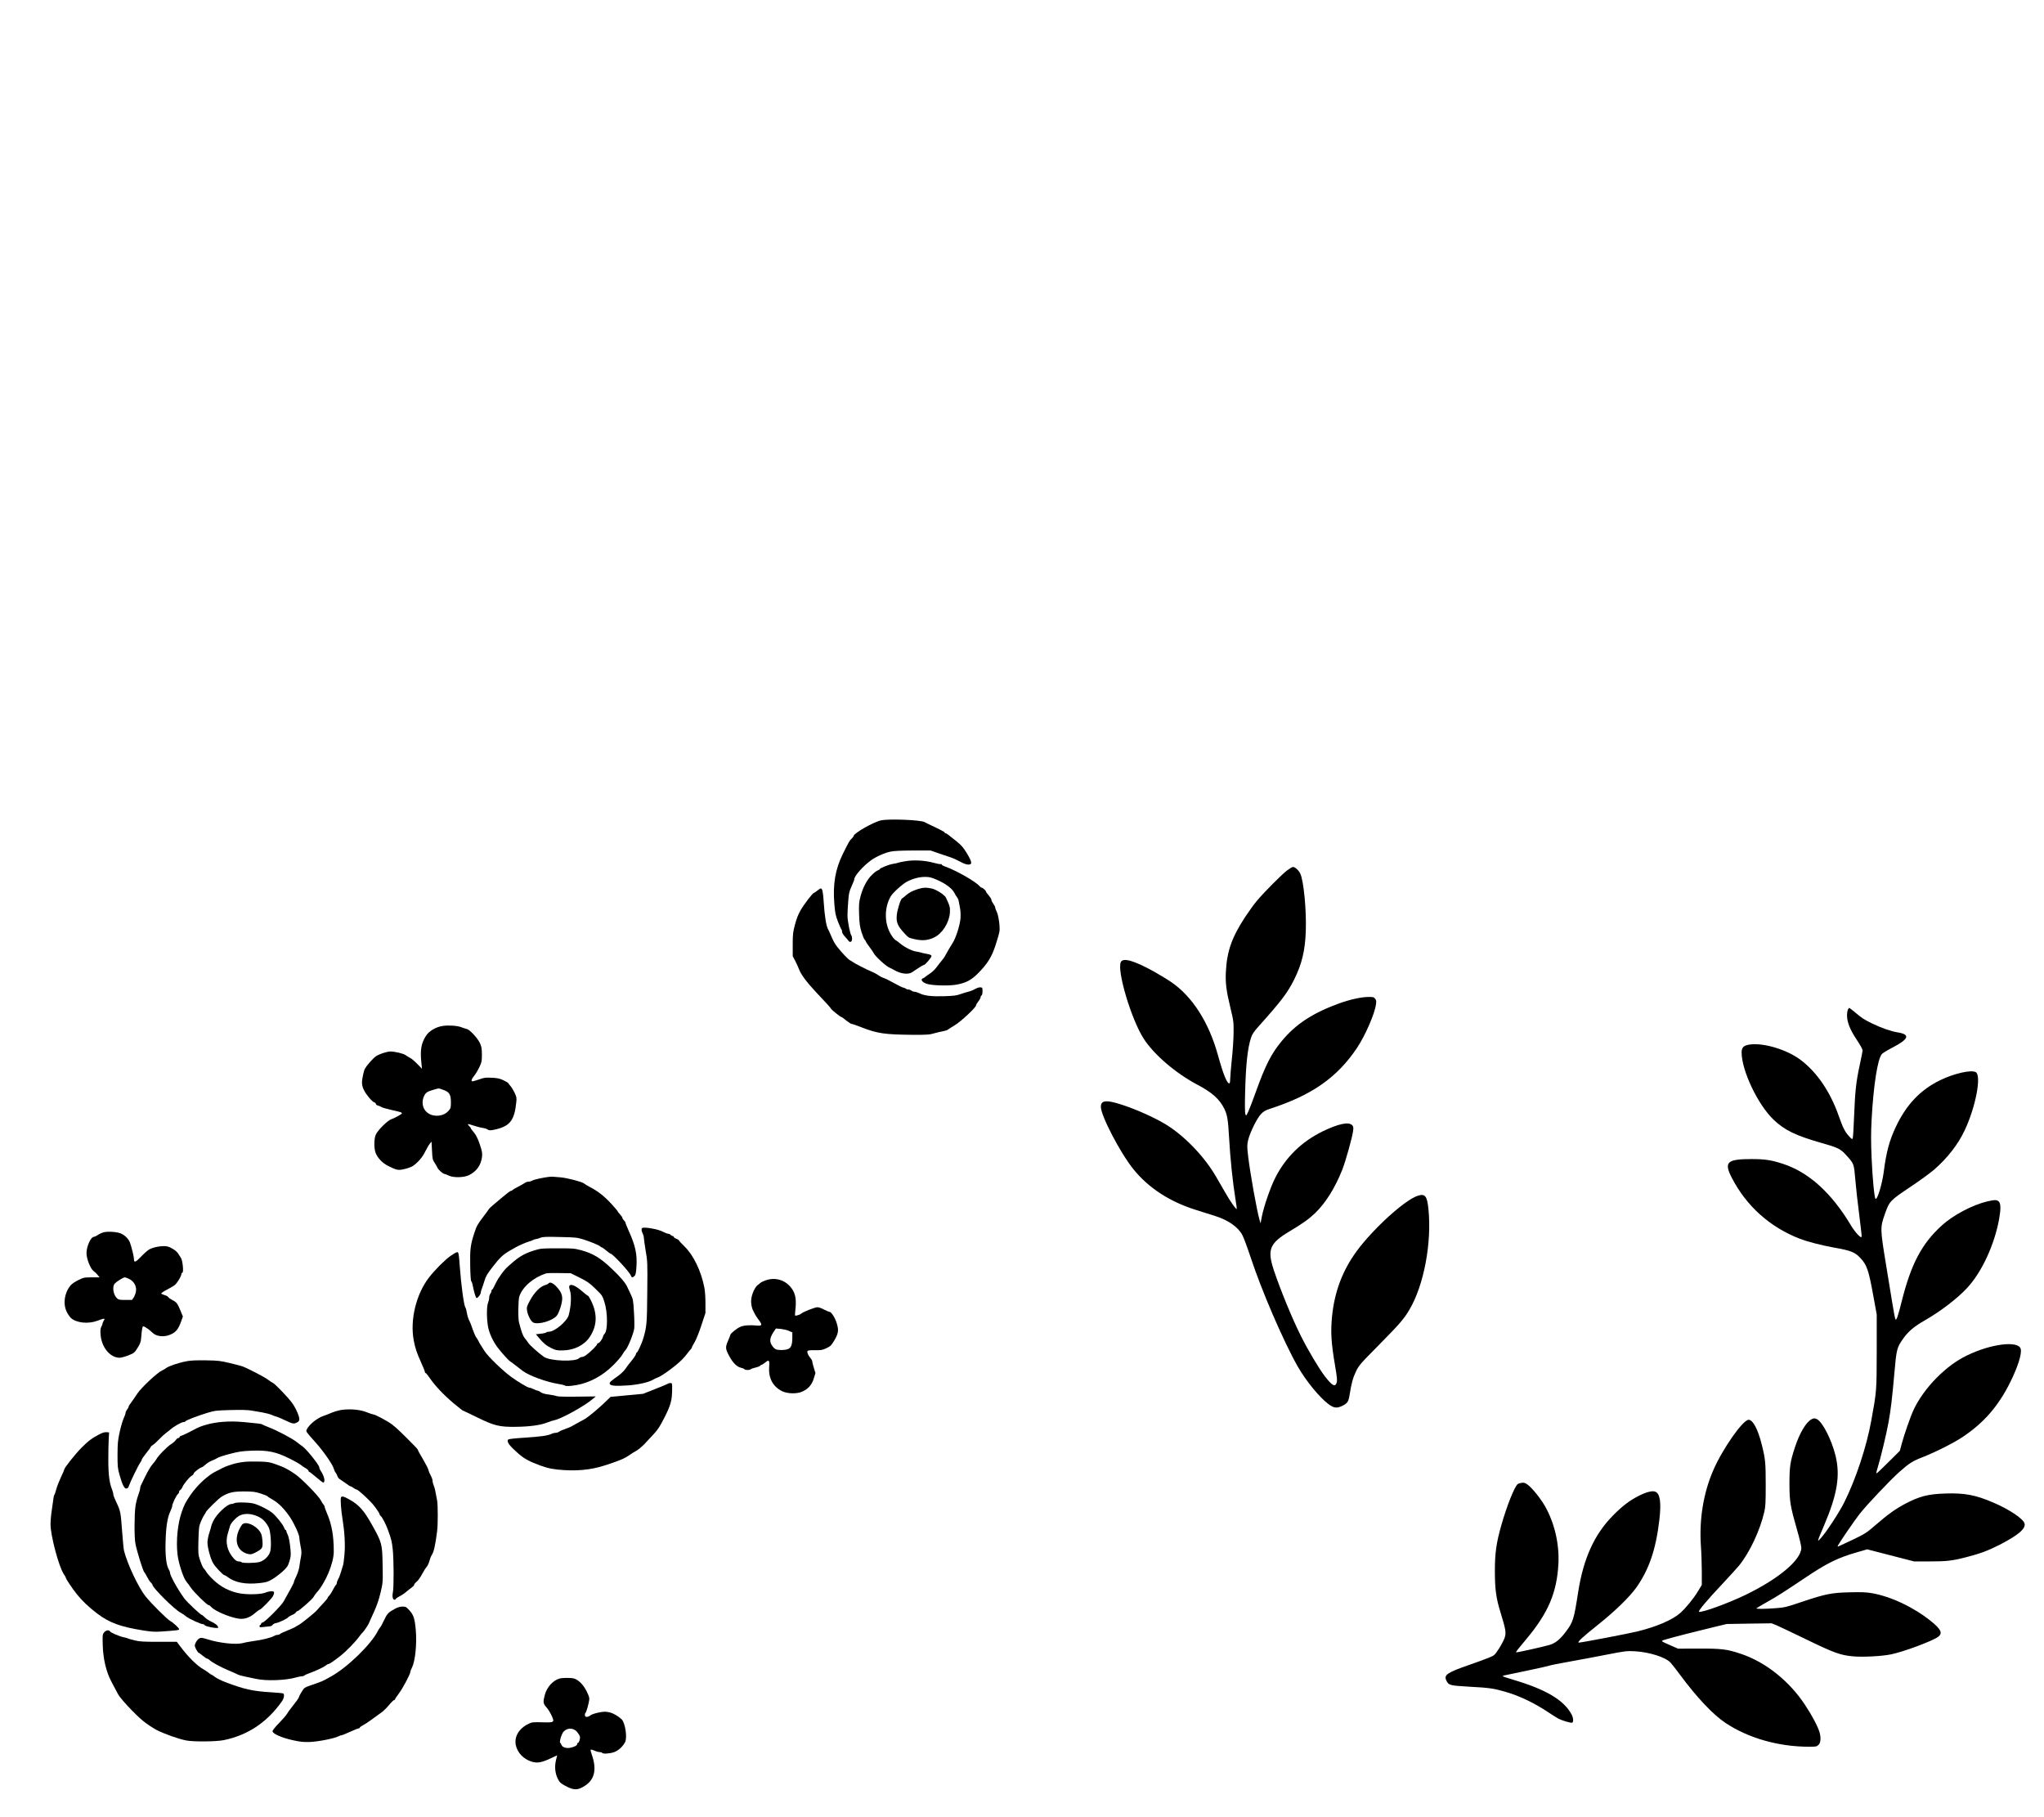 <?xml version="1.0" encoding="UTF-8" standalone="yes"?>
<svg version="1.0" xmlns="http://www.w3.org/2000/svg" width="2002pt" height="1779pt" viewBox="0 0 2670 2372" preserveAspectRatio="xMidYMid meet">
  <g transform="translate(0,2372) scale(0.1,-0.1)" fill="#000000" stroke="none">
    <path d="M11511 13009 c-94 -18 -360 -169 -361 -205 0 -6 -12 -21 -26 -35 -27
-25 -32 -34 -114 -198 -99 -201 -133 -398 -111 -656 9 -115 16 -148 46 -227
20 -51 40 -97 46 -103 5 -5 9 -20 9 -32 0 -13 15 -39 33 -58 17 -18 39 -44 48
-56 22 -32 49 -19 49 24 0 18 -4 37 -9 42 -17 19 -51 195 -51 262 0 37 5 121
10 185 7 102 13 128 44 196 20 44 36 86 36 94 0 41 117 172 215 243 71 51 177
98 260 116 40 9 138 13 290 14 l230 0 110 -38 c61 -21 126 -43 145 -49 38 -12
90 -36 160 -73 25 -13 60 -24 77 -24 56 -1 53 30 -14 142 -48 80 -72 108 -136
160 -112 91 -134 107 -146 107 -6 0 -11 4 -11 10 0 8 -70 44 -210 109 -14 7
-38 19 -53 27 -51 28 -457 45 -566 23z"/>
    <path d="M11827 12475 c-43 -7 -86 -16 -95 -20 -9 -4 -41 -11 -70 -15 -54 -9
-172 -57 -172 -70 0 -4 -10 -10 -22 -14 -13 -3 -48 -29 -78 -59 -66 -64 -119
-165 -151 -287 -19 -74 -21 -103 -17 -230 4 -119 10 -160 32 -232 15 -47 33
-92 41 -98 8 -7 15 -17 15 -22 0 -6 20 -36 44 -68 25 -32 52 -72 60 -88 21
-41 157 -166 203 -186 21 -9 49 -24 63 -32 85 -51 186 -63 236 -28 15 10 34
24 43 29 9 6 35 22 58 38 23 15 46 27 51 27 18 0 103 101 100 118 -2 12 -20
20 -63 27 -33 6 -67 14 -75 17 -8 4 -35 9 -60 13 -55 7 -151 55 -210 104 -25
21 -54 43 -66 49 -11 6 -37 39 -58 74 -86 144 -86 349 0 495 27 47 157 164
215 193 74 38 158 60 230 60 62 0 84 -6 163 -40 108 -48 193 -111 221 -166 11
-21 27 -48 36 -59 9 -11 19 -33 22 -50 3 -16 11 -57 17 -90 7 -33 9 -93 7
-133 -7 -89 -60 -259 -102 -323 -29 -45 -75 -124 -104 -178 -7 -14 -26 -39
-41 -56 -14 -16 -43 -53 -64 -82 -20 -28 -58 -65 -84 -82 -26 -17 -54 -36 -62
-44 -8 -8 -23 -17 -32 -20 -43 -16 -7 -60 62 -77 85 -20 278 -24 374 -7 123
22 195 60 283 149 124 127 175 208 227 365 25 76 49 159 52 184 8 61 -13 209
-37 256 -10 20 -19 44 -19 53 0 9 -11 31 -25 50 -14 19 -25 42 -25 52 0 10
-16 35 -35 57 -19 21 -35 43 -35 48 0 13 -43 53 -57 53 -6 0 -17 7 -24 16 -52
62 -298 203 -451 259 -27 9 -48 21 -48 27 0 5 -6 8 -12 5 -7 -2 -51 6 -98 19
-109 30 -258 38 -363 19z"/>
    <path d="M16814 12356 c-67 -50 -299 -283 -394 -396 -35 -41 -104 -136 -153
-210 -176 -268 -240 -449 -254 -720 -7 -145 5 -245 59 -468 41 -170 43 -183
42 -327 -1 -82 -11 -238 -23 -346 -11 -108 -21 -221 -21 -252 0 -31 -4 -58 -9
-62 -28 -17 -82 114 -151 365 -119 432 -335 769 -613 958 -56 38 -161 101
-232 141 -255 139 -392 178 -423 121 -57 -106 135 -752 299 -1005 136 -209
419 -451 704 -601 190 -100 288 -189 350 -317 37 -78 47 -142 60 -372 15 -271
47 -581 85 -815 11 -63 17 -116 15 -118 -8 -8 -88 105 -150 215 -37 65 -92
160 -122 211 -158 271 -425 544 -670 689 -179 105 -454 222 -643 273 -137 37
-190 22 -190 -53 0 -115 253 -601 425 -814 193 -241 471 -423 810 -530 77 -24
190 -60 251 -79 181 -57 310 -148 365 -257 17 -33 64 -160 104 -281 144 -438
429 -1099 616 -1429 106 -186 285 -406 403 -493 70 -53 111 -57 186 -19 63 32
75 52 90 145 23 146 42 216 82 300 39 81 53 97 303 350 270 274 326 338 398
462 187 317 291 871 246 1309 -17 173 -44 206 -141 174 -167 -54 -579 -428
-795 -721 -185 -252 -290 -528 -323 -853 -20 -204 -12 -345 41 -654 25 -148
28 -185 19 -213 -20 -61 -58 -40 -154 84 -79 104 -220 340 -313 527 -114 226
-267 600 -354 860 -89 270 -55 352 216 512 158 94 246 157 326 234 138 135
258 327 353 566 42 106 131 423 141 505 6 49 4 59 -14 77 -45 45 -179 16 -377
-79 -281 -136 -492 -342 -629 -616 -62 -123 -146 -369 -172 -499 l-17 -90 -13
45 c-36 124 -121 600 -149 830 -15 132 -15 145 0 213 24 100 116 286 169 341
34 35 58 49 127 71 539 176 867 406 1125 790 108 162 232 445 249 571 6 41 4
54 -12 74 -17 21 -26 23 -94 22 -89 -1 -241 -35 -378 -85 -345 -126 -566 -271
-749 -493 -136 -164 -215 -321 -341 -674 -34 -96 -76 -204 -92 -240 -29 -62
-30 -64 -40 -40 -6 16 -8 112 -4 265 9 376 32 596 77 732 16 49 36 80 97 148
296 330 379 439 465 610 102 204 145 381 154 634 10 274 -27 660 -72 754 -20
43 -68 87 -95 87 -10 0 -44 -20 -76 -44z"/>
    <path d="M11990 12111 c-74 -24 -118 -47 -161 -86 -20 -18 -40 -34 -46 -36
-18 -8 -64 -152 -69 -223 -8 -89 12 -137 96 -228 56 -62 59 -64 141 -82 96
-22 174 -15 253 24 105 51 194 191 204 320 5 72 -1 92 -52 200 -17 36 -128
107 -187 119 -69 15 -114 13 -179 -8z"/>
    <path d="M10675 12090 c-21 -16 -41 -30 -45 -30 -14 0 -127 -147 -172 -225
-32 -56 -54 -113 -74 -190 -26 -97 -29 -127 -29 -260 l0 -150 34 -64 c18 -36
39 -83 47 -104 24 -67 101 -172 217 -295 162 -172 191 -204 202 -223 11 -19
124 -109 136 -109 5 0 33 -20 63 -45 31 -25 63 -45 71 -45 9 0 66 -20 128 -44
203 -80 305 -95 657 -98 200 -1 233 1 295 20 39 11 90 23 115 27 25 4 52 13
60 19 8 7 51 34 95 61 82 50 275 231 275 258 0 8 14 31 30 52 17 21 30 46 30
56 0 9 5 19 12 21 6 2 12 25 12 54 1 46 -1 49 -26 52 -16 2 -45 -7 -71 -22
-24 -14 -64 -30 -88 -35 -24 -6 -71 -20 -104 -32 -49 -18 -88 -23 -212 -27
-165 -5 -262 7 -324 39 -21 10 -49 19 -61 19 -13 0 -32 7 -42 15 -11 8 -30 15
-42 15 -13 0 -25 4 -28 9 -3 4 -18 11 -33 14 -16 3 -71 30 -124 60 -53 30
-114 60 -135 67 -22 7 -54 24 -72 37 -18 14 -61 36 -95 50 -59 24 -226 110
-237 122 -3 3 -17 12 -33 20 -29 15 -107 97 -170 177 -36 47 -54 80 -91 169
-9 22 -24 52 -32 67 -22 41 -43 177 -54 347 -9 140 -18 181 -40 181 -4 0 -24
-13 -45 -30z"/>
    <path d="M24139 10538 c-7 -13 -12 -49 -12 -81 1 -87 43 -190 129 -317 42 -62
74 -121 74 -134 0 -14 -16 -96 -35 -183 -49 -224 -63 -353 -75 -667 -6 -152
-14 -285 -18 -297 -7 -19 -11 -17 -49 24 -52 57 -80 111 -133 262 -110 316
-285 574 -499 735 -177 134 -481 226 -664 201 -79 -11 -107 -38 -107 -103 0
-236 212 -683 418 -879 141 -135 290 -208 617 -301 229 -65 257 -79 336 -167
98 -110 96 -105 114 -311 8 -102 31 -308 51 -459 19 -151 34 -281 32 -290 -6
-28 -85 56 -140 148 -253 424 -552 695 -889 804 -150 49 -233 62 -409 62 -319
0 -362 -39 -262 -237 191 -374 500 -652 893 -804 102 -39 277 -84 440 -114
228 -40 278 -60 351 -138 85 -90 108 -158 170 -502 l43 -235 0 -480 c-1 -522
-1 -521 -71 -905 -62 -344 -203 -769 -355 -1072 -65 -130 -232 -384 -303 -463
-54 -59 -54 -59 39 160 176 412 216 657 151 920 -51 206 -170 438 -242 473
-31 14 -37 14 -68 0 -72 -35 -158 -179 -220 -369 -62 -189 -71 -252 -71 -474
0 -231 10 -291 101 -609 30 -103 54 -206 54 -228 0 -156 -291 -402 -725 -613
-225 -109 -564 -233 -611 -223 -20 4 101 148 310 370 86 92 181 196 211 232
138 169 274 457 331 701 16 68 19 121 19 355 0 288 -5 339 -51 523 -49 200
-116 327 -172 327 -75 0 -341 -379 -462 -659 -129 -296 -185 -641 -162 -985 7
-94 12 -248 12 -342 l0 -171 -49 -81 c-57 -96 -162 -223 -234 -287 -102 -89
-306 -177 -557 -239 -113 -28 -732 -146 -764 -146 -32 0 37 65 254 238 219
175 406 357 493 479 168 236 258 501 303 889 26 224 9 341 -54 365 -40 16
-119 -5 -221 -57 -116 -60 -206 -128 -326 -249 -246 -246 -391 -563 -460
-1005 -55 -354 -66 -390 -156 -511 -75 -102 -139 -155 -213 -178 -75 -23 -437
-104 -442 -98 -5 5 29 48 134 173 286 341 399 607 419 984 13 259 -51 534
-177 755 -56 97 -162 229 -220 274 -37 28 -50 32 -83 28 -21 -3 -45 -11 -53
-18 -42 -35 -143 -290 -213 -537 -66 -232 -84 -365 -84 -597 0 -238 16 -355
74 -542 67 -219 74 -259 56 -323 -9 -30 -43 -96 -75 -146 -59 -90 -60 -91
-133 -121 -41 -17 -155 -59 -254 -93 -293 -102 -337 -132 -302 -205 30 -63 44
-66 301 -81 261 -14 314 -22 465 -65 192 -55 384 -147 581 -279 47 -31 100
-65 118 -74 49 -25 162 -58 178 -52 20 8 17 60 -5 104 -100 190 -334 330 -768
458 -73 21 -133 42 -133 45 0 4 10 9 23 11 12 3 145 31 296 62 151 31 281 61
290 65 9 5 133 30 276 55 143 26 366 67 495 93 220 43 241 45 345 40 190 -11
400 -77 467 -149 17 -18 69 -85 116 -148 230 -311 438 -531 607 -643 298 -196
689 -307 1088 -307 91 0 100 2 122 25 28 27 33 89 14 160 -20 73 -96 219 -189
359 -207 315 -517 562 -841 670 -179 60 -250 69 -552 68 l-267 -1 -92 40
c-148 65 -144 59 -53 85 102 30 380 101 605 155 l175 42 294 5 293 4 67 -27
c36 -16 212 -99 391 -186 359 -174 441 -204 610 -219 126 -11 373 2 489 26
169 34 545 175 619 230 61 47 38 97 -95 205 -226 181 -521 321 -773 365 -74
12 -137 15 -285 11 -238 -5 -321 -22 -622 -123 -204 -69 -231 -76 -340 -84
-156 -12 -270 -13 -258 -1 6 5 64 40 130 77 130 72 228 135 497 315 290 196
433 266 683 338 l135 39 307 -79 307 -79 197 0 c228 0 304 9 485 56 176 45
286 86 429 159 246 126 348 212 331 280 -15 61 -196 183 -404 272 -235 102
-381 129 -635 120 -222 -7 -334 -36 -524 -136 -122 -65 -221 -135 -378 -271
-121 -105 -141 -118 -290 -190 -88 -42 -173 -82 -188 -88 -27 -11 -27 -11 -16
11 25 46 212 320 278 404 87 113 405 449 524 554 123 110 173 141 297 189 169
66 406 185 525 264 279 186 469 404 625 719 98 198 152 368 136 432 -28 112
-386 69 -701 -84 -141 -69 -262 -158 -396 -291 -125 -125 -240 -284 -303 -421
-41 -88 -125 -330 -157 -451 l-22 -83 -148 -147 c-81 -82 -152 -148 -157 -148
-6 0 4 42 20 92 34 108 110 425 138 580 29 162 47 313 75 632 28 322 32 338
119 461 66 91 140 154 273 230 207 118 424 283 557 425 193 206 361 569 421
909 22 124 20 196 -5 221 -25 25 -54 25 -156 1 -191 -46 -444 -180 -589 -313
-263 -239 -402 -504 -525 -996 -47 -190 -69 -251 -81 -229 -5 8 -25 113 -44
233 -20 121 -56 341 -80 489 -75 459 -76 476 -13 654 59 167 67 175 336 355
119 79 258 181 309 225 174 152 312 330 397 512 145 307 222 718 144 760 -61
33 -284 -18 -463 -105 -257 -124 -443 -319 -579 -607 -86 -181 -127 -334 -160
-596 -21 -158 -85 -368 -107 -346 -15 15 -39 258 -51 536 -9 207 -9 320 0 496
24 447 79 799 135 859 12 13 73 50 137 83 216 112 237 172 68 199 -86 13 -218
60 -333 116 -107 52 -135 71 -225 147 -38 31 -71 57 -74 57 -3 0 -11 -10 -17
-22z"/>
    <path d="M5780 10323 c-90 -14 -179 -68 -218 -132 -61 -98 -75 -183 -58 -346
l8 -80 -61 62 c-33 34 -75 70 -93 79 -18 9 -45 26 -59 36 -27 21 -142 48 -200
48 -37 0 -123 -26 -176 -54 -17 -8 -61 -50 -97 -92 -57 -67 -67 -84 -81 -148
-24 -104 -22 -146 9 -210 30 -61 106 -152 136 -161 11 -4 20 -13 20 -20 0 -8
12 -18 28 -21 15 -4 36 -13 48 -21 11 -7 71 -24 133 -38 116 -25 131 -31 131
-44 0 -9 -102 -65 -137 -75 -48 -15 -175 -140 -204 -201 -23 -50 -26 -174 -4
-235 24 -67 89 -137 164 -174 115 -58 133 -61 220 -40 42 10 89 27 105 39 66
46 126 116 160 187 20 40 46 86 59 102 l24 29 6 -117 c5 -108 8 -121 34 -159
15 -23 33 -54 39 -68 13 -28 73 -79 93 -79 6 0 29 -9 51 -20 61 -31 199 -28
267 5 99 50 156 130 169 237 6 48 2 72 -26 157 -29 90 -54 137 -104 194 -9 9
-16 21 -16 25 0 5 -9 17 -20 27 -35 32 -22 34 51 9 38 -13 91 -27 117 -31 26
-3 56 -12 67 -19 25 -18 45 -18 124 2 175 44 232 121 255 351 6 55 4 69 -20
120 -15 32 -39 72 -54 90 -15 17 -29 35 -31 40 -2 5 -31 22 -64 38 -48 22 -79
29 -150 32 -78 4 -100 2 -164 -21 -41 -14 -80 -26 -88 -26 -23 0 -14 30 22 74
19 23 49 73 67 112 30 63 33 77 33 164 -1 80 -5 104 -26 150 -30 64 -132 174
-169 183 -14 3 -50 15 -80 26 -52 19 -166 26 -240 14z m15 -836 c77 -28 95
-60 95 -164 0 -66 -3 -75 -30 -107 -42 -47 -104 -70 -175 -64 -131 11 -201
133 -146 255 22 47 41 59 126 84 73 21 59 22 130 -4z"/>
    <path d="M7175 8353 c-75 -8 -202 -36 -222 -49 -12 -8 -34 -14 -49 -14 -14 0
-38 -8 -52 -19 -15 -10 -55 -32 -89 -50 -34 -17 -64 -35 -68 -41 -3 -5 -13
-10 -21 -10 -8 0 -55 -35 -104 -77 -50 -43 -109 -93 -132 -111 -23 -19 -47
-42 -53 -52 -5 -10 -39 -55 -74 -101 -75 -99 -85 -118 -116 -212 -49 -150 -57
-212 -53 -420 2 -125 7 -199 14 -208 7 -8 15 -30 18 -49 18 -94 41 -170 52
-170 17 0 54 49 54 71 0 10 6 33 14 51 7 18 23 65 35 105 18 60 37 91 111 186
93 119 128 152 220 206 30 17 62 36 70 40 36 22 148 71 174 77 16 4 41 13 55
20 14 8 33 14 42 14 9 0 34 7 55 16 33 14 71 16 259 11 200 -4 227 -7 300 -30
99 -31 205 -75 226 -93 8 -8 19 -14 23 -14 5 0 30 -18 56 -40 26 -22 51 -40
55 -40 27 0 246 -236 266 -287 10 -28 23 -29 48 -4 15 15 20 40 25 127 10 155
-15 269 -94 445 -27 61 -50 116 -50 123 0 7 -9 21 -20 31 -11 10 -20 24 -20
32 0 7 -13 27 -30 45 -16 17 -30 34 -30 38 0 5 -37 49 -83 99 -90 98 -172 164
-276 218 -36 19 -74 42 -83 50 -24 21 -220 72 -303 79 -38 3 -81 6 -95 8 -14
1 -38 1 -55 -1z"/>
    <path d="M8387 7683 c-11 -11 -8 -39 8 -69 8 -16 15 -41 15 -55 0 -14 11 -90
24 -170 24 -139 25 -158 21 -539 -3 -406 -7 -455 -51 -604 -17 -61 -74 -186
-84 -186 -4 0 -11 -11 -14 -25 -4 -14 -30 -53 -59 -88 -29 -34 -65 -81 -80
-105 -15 -23 -56 -62 -90 -87 -102 -72 -119 -88 -112 -107 10 -25 81 -30 240
-19 139 10 276 42 330 77 11 7 39 20 61 28 23 8 93 52 155 99 112 83 176 143
234 222 17 22 34 43 39 47 5 3 11 12 12 20 1 7 18 39 38 72 19 32 59 130 88
220 l53 161 0 130 c0 72 -6 162 -14 200 -42 217 -141 422 -258 537 -40 39 -73
74 -73 79 0 5 -16 15 -35 23 -19 8 -35 20 -35 25 0 6 -6 11 -14 11 -7 0 -19 7
-26 15 -7 8 -22 15 -34 15 -11 0 -41 12 -65 25 -59 34 -254 68 -274 48z"/>
    <path d="M1361 7630 c-24 -5 -61 -21 -81 -35 -20 -14 -43 -25 -51 -25 -43 0
-99 -124 -99 -217 0 -70 53 -203 91 -229 15 -10 39 -33 53 -51 l27 -33 -103 0
c-98 0 -106 -2 -175 -36 -40 -19 -85 -50 -99 -67 -83 -98 -104 -241 -52 -348
15 -30 40 -66 55 -80 72 -65 228 -81 347 -35 89 34 104 34 82 1 -9 -13 -16
-30 -16 -37 0 -7 -7 -26 -16 -43 -12 -23 -15 -47 -10 -105 13 -165 125 -299
248 -300 20 0 72 14 115 31 75 30 79 33 120 98 37 59 43 77 48 142 9 110 15
139 28 139 16 0 85 -48 118 -82 53 -53 157 -63 245 -21 64 30 94 68 130 167
l23 65 -30 73 c-41 99 -52 114 -108 142 -27 14 -51 31 -54 39 -3 7 -23 19 -46
25 -22 7 -42 16 -45 20 -3 5 27 26 67 47 40 21 87 48 104 60 32 21 93 120 93
150 0 8 5 15 11 15 21 0 6 161 -18 195 -11 17 -27 42 -36 56 -23 38 -102 87
-152 95 -64 9 -183 -13 -230 -44 -22 -14 -70 -57 -106 -95 -68 -71 -89 -78
-89 -29 0 31 -31 158 -52 215 -18 48 -61 92 -112 117 -48 23 -162 33 -225 20z
m329 -612 c62 -32 96 -95 86 -160 -4 -26 -17 -61 -29 -80 l-23 -33 -86 0 c-72
0 -90 3 -108 20 -51 46 -68 157 -29 196 29 29 110 79 129 79 9 0 36 -10 60
-22z"/>
    <path d="M6970 7389 c-105 -33 -174 -70 -259 -141 -109 -92 -127 -112 -204
-227 -9 -14 -29 -52 -44 -83 -14 -32 -30 -58 -35 -58 -4 0 -8 -8 -8 -17 0 -10
-7 -27 -15 -37 -8 -11 -15 -34 -15 -52 0 -17 -7 -48 -15 -67 -19 -46 -19 -204
0 -310 14 -84 66 -195 126 -274 48 -63 140 -166 160 -178 9 -5 40 -29 70 -52
30 -23 74 -57 99 -76 86 -63 308 -144 464 -169 39 -6 75 -15 81 -19 13 -13 69
-11 160 5 172 31 339 122 480 263 53 54 106 115 116 136 11 21 30 48 41 59 30
30 105 218 113 281 3 29 2 125 -4 215 -9 155 -11 167 -44 235 -19 40 -37 79
-41 87 -24 56 -88 132 -202 240 -152 145 -247 202 -405 245 -87 23 -110 25
-309 24 -210 0 -217 -1 -310 -30z m600 -352 c100 -49 127 -68 207 -145 88 -85
92 -91 118 -173 45 -138 45 -382 0 -419 -7 -6 -16 -22 -19 -36 -9 -34 -46 -84
-63 -84 -7 0 -13 -6 -13 -13 0 -15 -95 -109 -147 -145 -17 -12 -40 -22 -51
-22 -11 0 -28 -7 -37 -16 -50 -50 -382 -37 -460 18 -71 50 -185 152 -204 182
-11 17 -32 46 -47 63 -23 29 -41 77 -74 203 -15 54 -11 299 4 342 45 127 180
243 346 299 14 5 93 7 175 5 l150 -2 115 -57z"/>
    <path d="M7165 6960 c-3 -5 -24 -15 -47 -22 -63 -19 -136 -93 -192 -194 -43
-80 -48 -93 -42 -134 9 -66 53 -149 85 -162 70 -27 242 23 302 89 30 34 72
161 73 223 1 57 -22 102 -79 163 -44 45 -85 61 -100 37z"/>
    <path d="M7436 6925 c-3 -8 1 -33 9 -56 22 -63 15 -207 -16 -322 -21 -80 -184
-217 -258 -217 -15 0 -31 -4 -37 -10 -5 -5 -38 -13 -72 -16 l-62 -7 33 -39
c61 -75 102 -109 167 -141 58 -29 74 -32 150 -31 148 1 284 69 354 176 97 147
102 301 16 475 -17 35 -35 63 -40 63 -5 0 -40 27 -78 60 -89 77 -152 101 -166
65z"/>
    <path d="M5885 7320 c-73 -51 -209 -187 -283 -284 -168 -220 -248 -555 -197
-822 20 -103 38 -157 96 -286 27 -59 49 -114 49 -123 0 -8 4 -15 10 -15 5 0
28 -28 51 -61 68 -101 184 -224 310 -330 66 -54 121 -99 125 -99 3 0 83 -38
177 -84 232 -114 297 -131 516 -128 182 2 326 22 411 57 30 12 71 25 90 29 87
15 400 188 503 278 l39 33 -242 -3 c-157 -2 -252 0 -269 7 -14 6 -61 15 -104
21 -52 6 -87 17 -104 30 -14 11 -32 20 -40 20 -7 0 -31 9 -53 20 -22 11 -47
20 -58 20 -19 0 -143 74 -232 138 -111 81 -302 265 -349 337 -61 94 -68 106
-81 134 -6 13 -19 34 -30 48 -10 13 -31 61 -46 106 -14 45 -35 96 -44 112 -10
17 -24 59 -30 95 -6 36 -15 70 -20 75 -20 26 -56 287 -75 550 -10 149 -15 175
-33 174 -10 0 -48 -22 -87 -49z"/>
    <path d="M10004 7002 c-27 -10 -57 -23 -65 -30 -8 -7 -27 -22 -42 -33 -36 -27
-77 -118 -84 -187 -6 -50 7 -117 28 -152 5 -8 13 -25 19 -38 5 -12 28 -47 51
-78 48 -63 44 -80 -18 -74 -98 10 -179 4 -224 -17 -48 -21 -129 -88 -129 -105
0 -5 -14 -41 -31 -79 -35 -81 -34 -102 14 -192 47 -89 98 -142 151 -156 25 -6
48 -15 51 -21 8 -13 72 -13 80 -1 3 5 30 15 60 22 31 7 60 18 66 26 6 7 16 13
21 13 6 0 23 11 40 25 53 45 62 36 55 -56 -10 -146 50 -257 170 -316 70 -34
195 -37 263 -5 78 35 126 90 150 171 l22 71 -21 69 c-12 38 -21 76 -21 84 0 9
-11 29 -25 45 -30 36 -46 75 -36 91 5 7 37 11 97 10 79 -2 96 1 149 26 54 25
64 36 102 99 55 93 61 135 34 223 -22 75 -72 153 -96 153 -9 0 -41 14 -72 30
-31 17 -69 30 -85 30 -33 0 -193 -63 -214 -85 -13 -13 -72 -31 -79 -23 -2 1 1
37 5 78 13 115 3 192 -34 253 -74 124 -216 176 -352 129z m301 -661 l45 -20 0
-63 c0 -96 -15 -137 -55 -154 -39 -16 -122 -18 -159 -4 -14 5 -37 27 -52 50
-34 51 -29 99 17 171 l34 51 63 -5 c34 -4 83 -15 107 -26z"/>
    <path d="M2440 5945 c-107 -20 -243 -66 -270 -90 -9 -8 -33 -22 -55 -32 -62
-29 -265 -219 -319 -298 -48 -72 -75 -110 -95 -137 -12 -14 -21 -31 -21 -38 0
-7 -9 -23 -20 -37 -11 -14 -20 -34 -20 -43 0 -10 -11 -42 -25 -72 -14 -30 -37
-110 -52 -179 -24 -108 -27 -147 -28 -294 0 -155 2 -179 27 -267 37 -130 62
-180 91 -176 14 2 25 13 30 33 14 44 126 276 148 304 10 13 19 30 19 37 0 8
27 47 60 88 33 41 60 78 60 83 0 5 13 16 28 25 15 9 51 42 80 72 29 31 69 68
90 83 20 15 48 37 62 49 41 37 142 94 167 94 13 0 23 4 23 8 0 12 159 73 290
113 98 29 117 31 305 36 127 4 224 1 265 -6 36 -6 102 -17 146 -25 45 -8 103
-23 129 -35 26 -12 53 -21 59 -21 6 0 54 -20 106 -45 105 -50 118 -52 160 -30
22 11 30 23 30 42 0 43 -48 150 -97 216 -54 73 -219 245 -248 258 -11 5 -40
25 -65 43 -42 33 -270 151 -335 174 -16 6 -91 26 -165 43 -120 29 -154 33
-310 35 -121 2 -198 -1 -250 -11z"/>
    <path d="M8725 5651 c-6 -4 -81 -36 -168 -70 l-157 -62 -213 -20 -212 -20 -75
-73 c-73 -71 -213 -188 -255 -213 -11 -7 -42 -24 -70 -38 -27 -14 -68 -37 -90
-50 -22 -14 -67 -34 -101 -45 -34 -11 -70 -27 -80 -35 -10 -8 -31 -15 -45 -15
-14 0 -39 -6 -55 -14 -46 -23 -138 -36 -354 -50 -116 -7 -205 -17 -211 -23
-21 -21 1 -62 69 -127 103 -98 157 -135 262 -179 139 -57 203 -75 310 -87 238
-25 437 -7 630 57 194 63 250 88 324 140 17 12 53 35 81 50 27 16 74 55 105
88 30 32 85 91 121 130 53 57 81 100 142 221 81 162 97 222 97 375 0 65 -1 69
-23 69 -13 0 -27 -4 -32 -9z"/>
    <path d="M4470 5310 c-36 -4 -96 -21 -135 -37 -38 -16 -88 -36 -110 -43 -81
-26 -188 -113 -218 -177 -12 -27 -16 -22 116 -170 101 -113 221 -285 236 -339
6 -20 16 -44 24 -53 8 -9 19 -29 24 -45 5 -16 18 -34 29 -40 10 -6 45 -30 77
-53 31 -24 62 -43 68 -43 6 0 22 -9 36 -20 14 -11 32 -20 39 -20 20 0 168
-136 224 -205 39 -49 80 -111 80 -122 0 -7 6 -16 13 -20 18 -10 70 -112 97
-188 42 -116 49 -146 60 -246 14 -130 16 -499 2 -563 -11 -55 -2 -96 23 -96 8
0 15 4 15 10 0 5 23 21 50 35 28 14 67 40 88 59 20 18 52 42 70 55 17 12 32
28 32 36 0 7 12 23 27 35 27 21 50 55 94 135 11 22 31 51 43 65 12 14 28 48
35 75 7 28 20 61 29 75 29 43 47 122 72 315 11 88 11 334 0 400 -23 129 -31
165 -45 198 -8 20 -15 48 -15 62 0 15 -11 45 -24 68 -13 23 -27 56 -30 73 -4
17 -36 80 -71 139 -36 60 -65 113 -65 118 0 5 -12 21 -26 36 -173 177 -263
264 -316 302 -66 48 -219 129 -243 129 -7 0 -46 13 -87 29 -82 33 -205 45
-318 31z"/>
    <path d="M2910 5153 c-141 -11 -279 -47 -370 -99 -62 -34 -166 -84 -176 -84
-7 0 -14 -7 -18 -15 -3 -8 -12 -15 -20 -15 -7 0 -21 -11 -30 -25 -9 -14 -35
-37 -58 -51 -58 -37 -172 -154 -198 -203 -7 -13 -29 -42 -50 -65 -20 -23 -61
-90 -90 -151 -29 -60 -57 -118 -62 -127 -4 -10 -8 -27 -8 -38 0 -11 -11 -48
-24 -84 -13 -35 -30 -99 -36 -142 -16 -107 -17 -413 -1 -493 19 -97 97 -350
114 -369 8 -9 26 -39 40 -67 14 -27 34 -59 46 -69 12 -11 21 -24 22 -30 2 -41
289 -325 369 -366 22 -11 54 -33 72 -49 34 -29 191 -101 220 -101 9 0 18 -5
20 -11 6 -19 178 -51 178 -33 0 22 -30 49 -83 74 -35 16 -76 43 -92 60 -16 16
-32 30 -37 30 -16 0 -195 168 -231 217 -90 125 -187 300 -187 339 0 8 -6 25
-14 37 -34 53 -49 184 -43 372 6 196 24 308 63 391 13 28 24 59 24 70 0 26 53
136 73 153 10 7 17 21 17 31 0 10 7 20 15 23 8 4 21 21 28 39 19 43 92 132
123 148 13 8 24 20 25 29 0 15 88 81 107 81 4 0 25 15 46 34 20 19 58 43 84
52 26 10 58 26 72 35 14 10 86 34 161 53 114 30 159 37 280 42 215 9 326 -14
506 -105 65 -32 129 -69 143 -81 13 -12 41 -31 62 -42 21 -12 38 -28 38 -35 0
-7 4 -13 9 -13 6 0 46 -31 91 -70 45 -38 86 -70 91 -70 31 0 17 81 -26 144
-14 20 -25 46 -25 56 0 29 -167 237 -219 273 -14 9 -48 35 -76 57 -57 46 -267
156 -369 194 -38 15 -74 30 -80 35 -11 8 -45 13 -241 31 -98 9 -185 10 -275 3z"/>
    <path d="M1295 4989 c-98 -52 -145 -88 -234 -178 -81 -82 -221 -259 -221 -279
0 -5 -20 -52 -45 -104 -24 -52 -52 -123 -61 -159 -9 -35 -20 -66 -24 -69 -4
-3 -10 -27 -13 -55 -3 -27 -13 -95 -21 -150 -9 -55 -16 -136 -16 -180 0 -148
109 -556 173 -650 15 -22 27 -43 27 -48 0 -15 86 -143 146 -218 67 -84 154
-166 263 -249 158 -120 301 -173 599 -221 105 -17 157 -20 231 -15 205 14 241
18 241 30 0 16 -78 88 -113 106 -40 20 -251 230 -326 324 -94 118 -238 424
-281 596 -5 19 -16 134 -25 255 -18 249 -21 264 -75 377 -22 45 -40 92 -40
105 0 13 -7 39 -15 59 -35 85 -50 196 -50 384 0 102 2 226 5 275 l5 90 -35 3
c-24 2 -54 -8 -95 -29z"/>
    <path d="M3190 4630 c-103 -10 -234 -50 -310 -94 -14 -7 -36 -19 -50 -25 -110
-51 -256 -186 -347 -321 -63 -94 -75 -118 -108 -211 -54 -152 -77 -380 -56
-559 13 -112 75 -304 115 -353 14 -17 42 -55 62 -84 40 -58 208 -223 228 -223
7 0 23 -11 36 -26 60 -63 291 -154 391 -154 66 0 125 26 186 80 25 22 51 40
57 40 14 0 146 134 169 172 9 15 17 36 17 48 0 16 -6 20 -35 20 -20 0 -52 -7
-73 -16 -57 -26 -249 -31 -353 -9 -121 24 -237 84 -326 169 -40 37 -83 85 -95
105 -12 20 -29 44 -39 53 -9 9 -29 54 -44 98 -26 79 -27 86 -23 263 5 166 7
187 31 244 14 35 35 76 46 92 12 16 21 32 21 35 0 15 168 180 206 202 93 55
149 68 294 68 119 -1 144 -4 217 -28 45 -14 85 -31 88 -36 3 -5 34 -25 69 -45
74 -41 152 -121 223 -225 56 -84 123 -230 123 -269 0 -14 7 -63 16 -109 14
-68 15 -92 5 -145 -7 -34 -16 -89 -20 -122 -4 -33 -22 -90 -39 -125 -18 -36
-32 -71 -32 -78 0 -12 -49 -104 -136 -257 -30 -53 -239 -263 -270 -271 -13 -3
-24 -12 -24 -20 0 -8 -4 -14 -10 -14 -5 0 -10 -7 -10 -16 0 -15 8 -16 58 -10
31 4 67 8 80 9 13 1 28 9 33 18 5 9 25 20 46 24 41 7 148 59 158 76 4 6 27 19
51 30 25 10 47 25 50 34 4 8 11 15 18 15 19 0 197 156 212 186 9 16 26 40 38
54 118 129 226 387 226 539 0 206 -26 354 -89 500 -17 40 -31 79 -31 86 0 8
-6 20 -14 27 -7 8 -23 33 -35 56 -30 58 -250 283 -333 340 -101 69 -142 90
-248 128 -85 31 -108 35 -220 38 -69 2 -159 1 -200 -4z"/>
    <path d="M4454 4165 c-9 -22 1 -168 20 -280 27 -168 37 -332 26 -460 -5 -66
-14 -131 -19 -145 -5 -14 -17 -52 -26 -85 -9 -33 -25 -75 -36 -93 -10 -18 -19
-42 -19 -52 0 -10 -5 -22 -10 -25 -6 -4 -24 -33 -41 -66 -16 -33 -39 -67 -49
-77 -11 -9 -20 -22 -20 -28 0 -6 -30 -42 -66 -80 -36 -38 -69 -74 -72 -79 -13
-21 -202 -174 -234 -191 -18 -9 -40 -22 -48 -28 -8 -7 -53 -27 -100 -46 -47
-18 -92 -39 -101 -47 -8 -7 -26 -13 -38 -13 -12 0 -32 -7 -44 -15 -32 -20
-159 -52 -265 -65 -48 -7 -112 -18 -143 -27 -86 -23 -306 1 -456 49 -37 13
-77 21 -87 20 -28 -3 -56 -31 -73 -70 -13 -30 -12 -37 8 -78 13 -24 26 -44 30
-44 4 0 29 -18 55 -40 27 -22 54 -40 61 -40 6 0 19 -8 29 -17 29 -29 140 -90
242 -133 53 -22 109 -47 124 -55 14 -8 59 -21 100 -29 40 -8 105 -22 143 -30
134 -30 393 -20 527 20 26 8 58 14 72 14 14 0 27 4 30 9 4 5 25 16 49 24 95
35 193 79 223 102 18 14 38 25 44 25 13 0 79 44 160 109 72 57 189 176 239
245 22 30 45 57 51 61 10 6 80 111 80 120 0 2 27 63 60 134 43 94 68 168 91
263 31 132 31 134 27 363 -5 276 -8 290 -141 527 -99 177 -165 252 -273 315
-88 52 -121 62 -130 38z"/>
    <path d="M3060 4090 c-8 -5 -25 -10 -37 -10 -55 0 -194 -131 -238 -224 -14
-29 -25 -58 -25 -63 0 -6 -11 -45 -25 -87 -14 -42 -25 -100 -25 -129 0 -65 41
-215 74 -270 27 -48 131 -157 148 -157 6 0 25 -11 42 -24 96 -73 235 -99 416
-79 90 10 109 16 168 51 37 22 97 68 134 101 59 55 69 69 88 131 18 58 21 84
15 148 -8 100 -23 176 -41 210 -8 15 -14 33 -14 40 0 6 -4 12 -9 12 -5 0 -14
14 -20 31 -14 40 -102 150 -154 193 -51 41 -163 98 -236 120 -61 18 -236 22
-261 6z m296 -167 c69 -29 109 -67 153 -146 27 -49 40 -246 21 -317 -16 -60
-81 -123 -143 -138 -56 -15 -224 -16 -232 -2 -3 6 -20 10 -36 10 -22 0 -39 10
-64 37 -88 96 -116 217 -77 335 11 35 23 75 26 89 8 38 84 119 131 140 60 28
141 25 221 -8z"/>
    <path d="M3164 3813 c-9 -10 -28 -41 -41 -69 -71 -155 -16 -292 128 -319 29
-5 47 0 102 30 77 43 83 53 74 157 -5 53 -12 80 -32 108 -61 87 -186 138 -231
93z"/>
    <path d="M5164 2714 c-86 -46 -106 -65 -140 -138 -34 -71 -54 -107 -65 -116
-3 -3 -14 -21 -24 -40 -89 -175 -397 -474 -610 -592 -126 -70 -102 -59 -285
-123 -56 -19 -69 -28 -92 -66 -15 -24 -30 -50 -33 -56 -3 -7 -7 -19 -10 -25
-8 -21 -37 -61 -90 -127 -27 -34 -58 -76 -67 -93 -9 -17 -55 -70 -102 -118
-52 -53 -86 -96 -86 -108 0 -32 121 -86 265 -117 99 -22 138 -26 225 -23 107
4 318 46 372 74 14 8 32 14 40 14 7 0 58 20 112 45 55 25 105 45 113 45 7 0
13 4 13 10 0 5 19 19 43 31 23 12 80 49 125 83 46 33 102 75 125 91 22 17 63
58 91 92 28 34 57 62 64 62 6 1 12 5 12 10 0 6 23 39 50 76 49 63 150 254 150
282 0 8 9 31 20 53 44 86 67 310 51 496 -13 147 -29 197 -85 257 -39 43 -47
47 -88 47 -29 0 -62 -9 -94 -26z"/>
    <path d="M1360 2403 c-21 -26 -22 -36 -18 -168 6 -181 45 -348 113 -475 57
-107 56 -105 86 -162 30 -59 214 -256 324 -348 45 -38 125 -91 176 -119 99
-52 293 -121 395 -140 97 -18 390 -15 487 5 313 64 566 232 759 506 28 39 37
91 17 104 -6 3 -78 10 -161 15 -236 14 -353 40 -598 134 -52 20 -112 50 -132
66 -20 16 -40 29 -44 29 -4 0 -23 12 -42 28 -20 15 -48 34 -63 42 -87 48 -200
161 -312 310 l-37 50 -238 0 c-198 0 -250 3 -314 19 -42 10 -81 22 -87 25 -5
4 -29 10 -53 15 -58 12 -171 60 -181 77 -13 23 -54 16 -77 -13z"/>
    <path d="M7308 1800 c-85 -25 -163 -111 -190 -209 -26 -95 -24 -117 18 -164
20 -22 50 -69 67 -105 44 -95 41 -98 -121 -93 -119 3 -135 1 -176 -19 -127
-61 -191 -168 -168 -280 21 -100 104 -185 210 -216 72 -21 127 -11 246 44 l84
40 -15 -62 c-21 -86 -12 -174 23 -244 25 -49 38 -60 98 -93 113 -61 165 -60
260 3 125 82 153 215 86 406 -11 30 -17 58 -15 63 3 4 24 -1 48 -11 23 -11 54
-20 69 -20 15 0 30 -4 33 -10 11 -17 101 -11 159 10 57 22 111 71 142 131 30
59 0 255 -46 297 -49 45 -110 80 -160 91 -47 11 -69 11 -138 -2 -48 -10 -93
-25 -109 -37 -37 -29 -73 -27 -73 4 0 13 4 26 8 28 9 3 41 113 49 169 4 28 -4
52 -35 115 -43 85 -106 148 -165 165 -39 11 -151 10 -189 -1z m229 -695 c17
-20 34 -48 38 -62 6 -27 -11 -83 -26 -83 -5 0 -9 -7 -9 -15 0 -19 -43 -41 -97
-50 -51 -8 -100 10 -109 40 -4 11 -11 23 -16 26 -15 9 18 118 43 145 51 54
127 53 176 -1z"/>
  </g>
</svg>